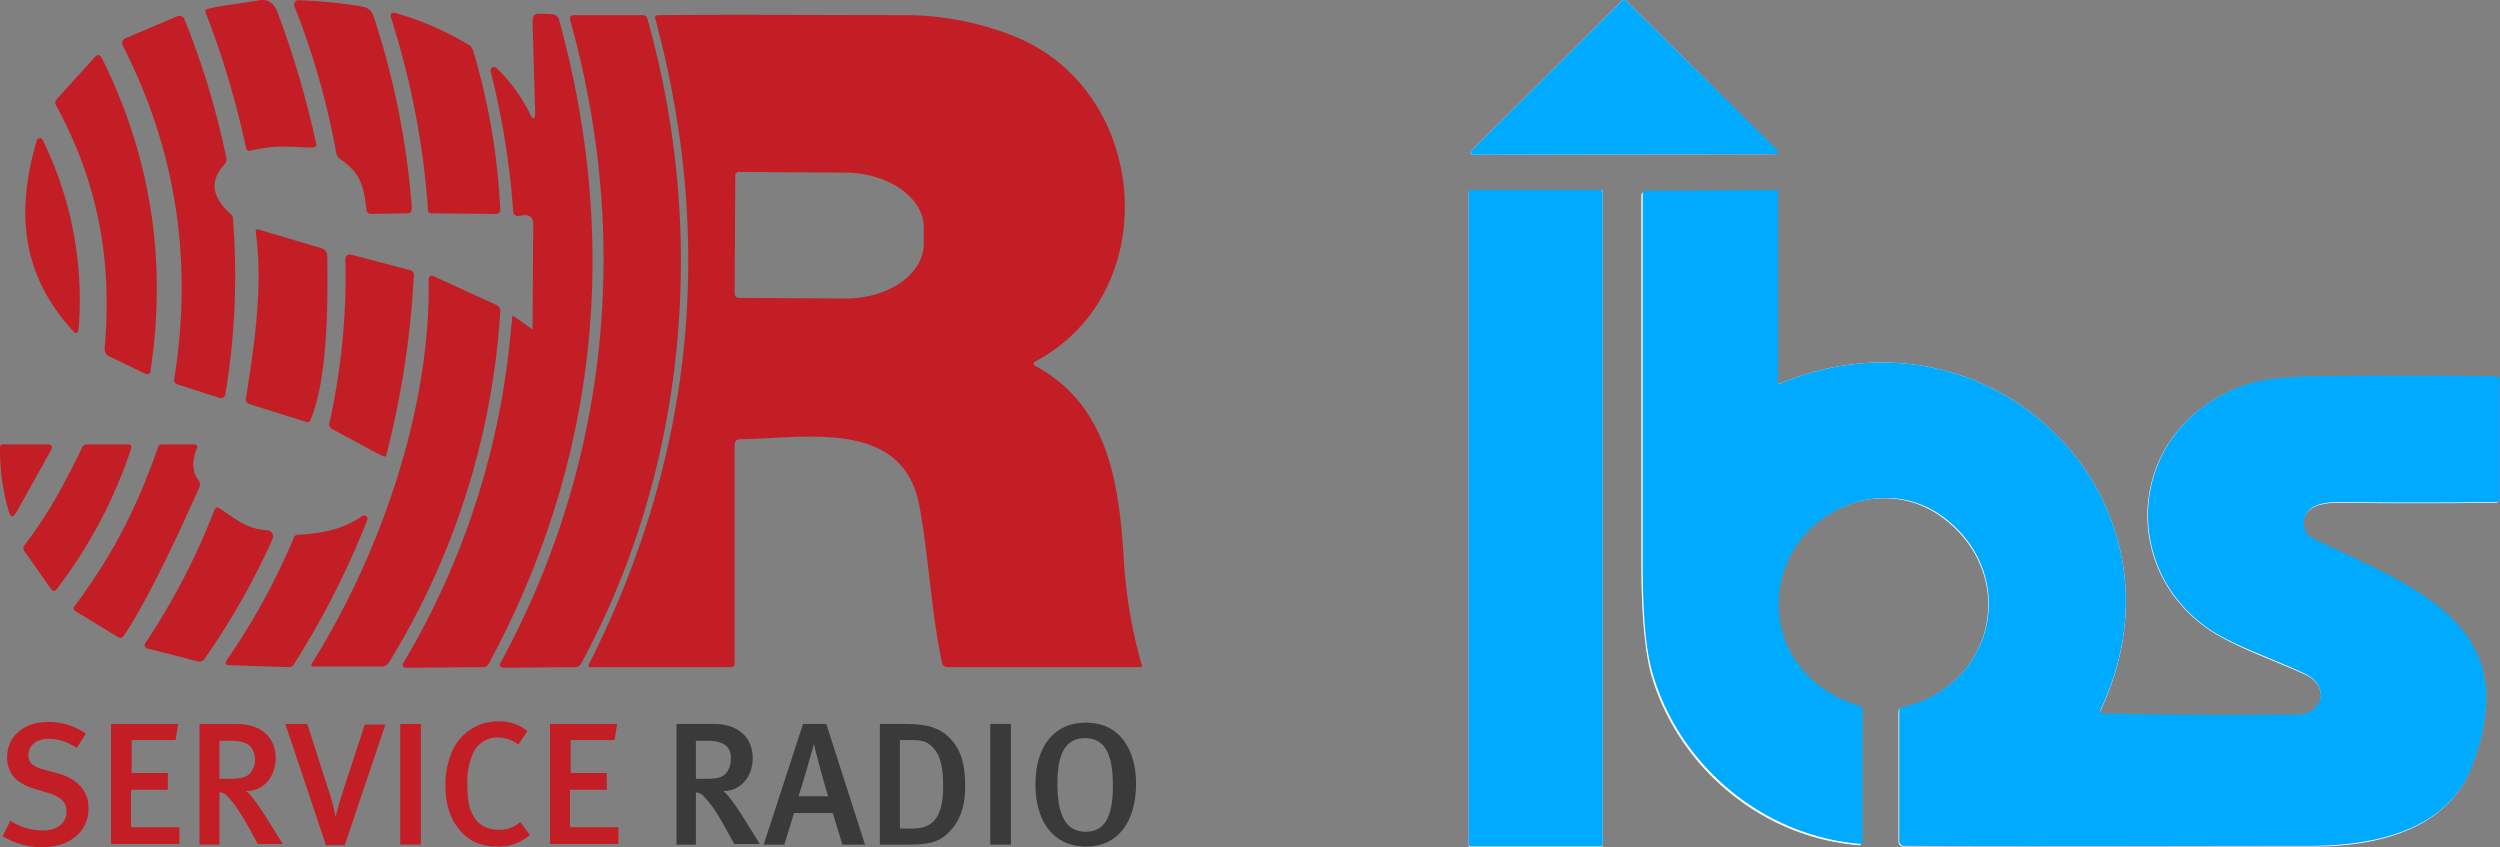 <?xml version="1.0" encoding="UTF-8"?>
<svg xmlns="http://www.w3.org/2000/svg" xmlns:xlink="http://www.w3.org/1999/xlink" width="720" height="244" viewBox="0 0 720 244">
  <rect x="0" y="0" width="720" height="244" fill="#808080" stroke="none"/>
  <defs>
    <clipPath id="clip-service-radio-ibs">
      <rect width="720" height="244"></rect>
    </clipPath>
  </defs>
  <g id="service-radio-ibs" clip-path="url(#clip-service-radio-ibs)">
    <g id="Service-Radio_logo" transform="translate(0 -0.057)">
      <path id="Path_355" data-name="Path 355" d="M63.015,42.525c-6.507,0-10.225-.93-18.22.93-.744.186-1.115-.186-1.3-.93A256.513,256.513,0,0,0,31.967,3.855c-.372-.744,0-1.115.744-1.3,4.834-1.115,9.668-1.487,14.5-2.417,2.417-.372,4.09.558,5.206,2.975A275.036,275.036,0,0,1,63.759,41.6c.186.372-.372.93-.744.93Z" transform="translate(27.34)" fill="#c31e26"></path>
      <path id="Path_356" data-name="Path 356" d="M66.468,60.708c-.93-7.065-1.487-10.6-7.623-14.873a2.707,2.707,0,0,1-1.115-1.673A224.958,224.958,0,0,0,45.645,1.773,1.237,1.237,0,0,1,46.947.1,135.677,135.677,0,0,1,64.423,1.773c3.718.558,3.718,2.045,4.834,5.392a230.764,230.764,0,0,1,10.225,52.8c0,.93-.372,1.487-1.3,1.487l-10.6.186a1.178,1.178,0,0,1-1.115-.93Z" transform="translate(39.132 0.037)" fill="#c31e26"></path>
      <path id="Path_357" data-name="Path 357" d="M84.273,12.945a191.521,191.521,0,0,1,7.808,45.921,1.2,1.2,0,0,1-1.115,1.115L72.189,59.8a.878.878,0,0,1-.93-.93,233.862,233.862,0,0,0-10.6-55.217c-.372-1.487,0-1.859,1.487-1.487a89.586,89.586,0,0,1,21.194,9.3,4.048,4.048,0,0,1,.93,1.487Z" transform="translate(52.003 1.693)" fill="#c31e26"></path>
      <path id="Path_358" data-name="Path 358" d="M48.442,45.24c-4.834,5.206-3.161,9.854,1.673,14.315a1.812,1.812,0,0,1,.744,1.673,207.836,207.836,0,0,1-2.231,50.383,1.33,1.33,0,0,1-1.673.93l-12.084-3.9a1.256,1.256,0,0,1-.93-1.673c5.392-33.837.558-65.814-14.873-95.932a1.563,1.563,0,0,1,.744-2.045L34.684,2.666a1.641,1.641,0,0,1,2.231.93A232.306,232.306,0,0,1,49,43.753a2.967,2.967,0,0,1-.558,1.487Z" transform="translate(16.256 2.119)" fill="#c31e26"></path>
      <path id="Path_359" data-name="Path 359" d="M100.535,30.462,99.791,4.805c0-1.673.186-2.6,1.673-2.6,3.532,0,5.392-.186,5.949,1.673C125.076,68.2,118.569,131.228,87.149,189.419a1.656,1.656,0,0,1-1.487.93l-22.5.186a.879.879,0,0,1-.744-1.115A226.012,226.012,0,0,0,93.656,92c.186-1.115.372-2.975.372-2.975l5.763,4.09.186-30.3c0-1.859-.93-2.789-2.789-2.6l-1.487.186a1.3,1.3,0,0,1-1.487-1.115,230.148,230.148,0,0,0-6.507-40.53,1,1,0,0,1,1.673-.93,44.793,44.793,0,0,1,9.668,13.2c.93,1.859,1.487,1.673,1.487-.558Z" transform="translate(53.589 1.838)" fill="#c31e26"></path>
      <path id="Path_360" data-name="Path 360" d="M77.567,189.059C108.8,131.8,115.308,66.541,97.646,3.7a1.013,1.013,0,0,1,.93-1.3h19.893a1.414,1.414,0,0,1,1.487,1.115c17.29,61.352,11.527,129.211-19.149,185.729a1.952,1.952,0,0,1-1.673.93l-20.823.186c-.744-.186-1.115-.744-.744-1.3Z" transform="translate(66.517 2.013)" fill="#c31e26"></path>
      <path id="Path_361" data-name="Path 361" d="M219.7,103.39c21.38,11.341,24.355,34.58,25.656,56.146a141.721,141.721,0,0,0,5.206,30.3c0,.372,0,.372-.372.372H194.6a1.628,1.628,0,0,1-1.673-1.487c-3.161-15.059-3.718-30.118-6.507-45.177-4.834-25.1-33.093-19.149-51.684-18.963a1.466,1.466,0,0,0-1.487,1.487v63.211a.878.878,0,0,1-.93.93H91.79c-.558,0-.744-.186-.558-.744q45.177-89.239,19.149-186.1c-.186-.372.186-.93.744-.93,23.425-.186,47.037,0,70.462,0a84.828,84.828,0,0,1,32.721,6.321c38.67,15.989,42.761,73.808,5.392,93.515a.7.7,0,0,0,0,1.115M133.435,48.731l-.186,33.837a1.271,1.271,0,0,0,1.3,1.3l30.676.186c12.27,0,22.31-6.879,22.5-15.617V63.6c0-8.552-10.039-15.617-22.31-15.8l-30.676-.186a1.046,1.046,0,0,0-1.3,1.115Z" transform="translate(78.323 1.974)" fill="#c31e26"></path>
      <path id="Path_362" data-name="Path 362" d="M22.763,93.395C24.994,67.924,21.09,45.8,8.82,23.119a1.409,1.409,0,0,1,.186-1.859L19.975,9.175c.744-.93,1.487-.744,2.045.372Q43.214,52.214,35.963,99.716c0,.558-.744.93-1.3.744L23.879,95.254a2.263,2.263,0,0,1-1.115-1.859Z" transform="translate(7.355 7.322)" fill="#c31e26"></path>
      <path id="Path_363" data-name="Path 363" d="M17.456,76.764C2.583,60.4,1.281,42.369,7.23,22.1A.911.911,0,0,1,8.9,21.919a104.62,104.62,0,0,1,10.411,54.1c-.186,1.859-.744,2.045-1.859.744Z" transform="translate(3.367 18.376)" fill="#c31e26"></path>
      <path id="Path_364" data-name="Path 364" d="M38.116,84.147c2.417-15.059,5.02-32.535,2.789-47.966,0-.372.372-.744.744-.558l18.22,5.392a2.419,2.419,0,0,1,1.673,2.045c.186,13.572.186,35.51-4.834,47.408a.855.855,0,0,1-1.3.558l-15.989-5.02a1.532,1.532,0,0,1-1.3-1.859Z" transform="translate(32.717 30.514)" fill="#c31e26"></path>
      <path id="Path_365" data-name="Path 365" d="M62.155,95.291,51.744,89.714A1.509,1.509,0,0,1,51,88.226a193.6,193.6,0,0,0,4.648-47.408,1.3,1.3,0,0,1,1.673-1.3l16.918,4.462a1.358,1.358,0,0,1,1.115,1.673,259.457,259.457,0,0,1-7.994,51.87c0,.744-4.648-1.859-5.206-2.231Z" transform="translate(43.817 33.871)" fill="#c31e26"></path>
      <path id="Path_366" data-name="Path 366" d="M48.541,154.193C68.434,122.216,82.563,80.943,82.006,44.131q0-1.952,1.673-1.115l17.848,8.18a1.866,1.866,0,0,1,1.115,1.859A218.747,218.747,0,0,1,70.665,154.007a2.522,2.522,0,0,1-2.417,1.3H49.284c-1.115.186-1.3-.186-.744-1.115Z" transform="translate(41.442 36.692)" fill="#c31e26"></path>
      <path id="Path_367" data-name="Path 367" d="M14.687,70.573,4.834,88.235c-1.115,1.859-1.859,1.859-2.417-.372A64.935,64.935,0,0,1,0,69.83c0-.744.372-.93.93-.93H13.572c1.487,0,1.673.558,1.115,1.673Z" transform="translate(0 59.146)" fill="#c31e26"></path>
      <path id="Path_368" data-name="Path 368" d="M3.95,97.9C10.829,88.979,15.663,79.869,20.5,69.83a1.472,1.472,0,0,1,1.487-.93H33.7c.93,0,1.115.372.93,1.3a137.9,137.9,0,0,1-21.38,40.344q-.837,1.116-1.673,0l-7.437-10.6A1.48,1.48,0,0,1,3.95,97.9Z" transform="translate(3.114 59.146)" fill="#c31e26"></path>
      <path id="Path_369" data-name="Path 369" d="M11.75,115.379C22.9,100.32,29.412,87.492,35.733,69.644a1.019,1.019,0,0,1,1.115-.744h9.3c.558,0,1.115.558.744,1.115-2.045,5.02-.558,7.808.372,9.11a2.026,2.026,0,0,1,.372,2.045c-2.6,5.763-13.572,30.676-21.752,42.761-.558.744-1.115.93-1.859.372l-11.9-7.251a.978.978,0,0,1-.372-1.673Z" transform="translate(9.816 59.146)" fill="#c31e26"></path>
      <path id="Path_370" data-name="Path 370" d="M43.966,78.907c4.834,3.161,7.808,5.949,13.758,6.321a1.788,1.788,0,0,1,1.487,2.6A209.771,209.771,0,0,1,39.69,122.226a1.765,1.765,0,0,1-2.045.744l-14.5-3.718a.936.936,0,0,1-.558-1.487,197.036,197.036,0,0,0,19.893-38.3c.372-.93.93-.93,1.487-.558Z" transform="translate(19.245 67.545)" fill="#c31e26"></path>
      <path id="Path_371" data-name="Path 371" d="M55.666,85.48c6.879-.372,13.014-1.487,18.592-5.392A.968.968,0,0,1,75.745,81.2,243.636,243.636,0,0,1,54.55,122.849a1.509,1.509,0,0,1-1.487.744l-16.918-.558c-1.3,0-1.487-.558-.744-1.673A193.4,193.4,0,0,0,54.55,86.41c0-.558.372-.744,1.115-.93Z" transform="translate(30.041 68.594)" fill="#c31e26"></path>
      <g id="Group_3554" data-name="Group 3554" transform="translate(0.744 207.804)">
        <g id="Group_3553" data-name="Group 3553">
          <path id="Path_372" data-name="Path 372" d="M11.741,147.968A22.193,22.193,0,0,1,.4,144.807l2.231-4.462a17.449,17.449,0,0,0,9.3,2.789c4.276,0,6.879-2.045,6.879-5.577,0-2.6-1.673-4.09-5.206-5.206l-3.718-1.115c-3.161-.93-5.392-2.231-6.693-4.09a8.888,8.888,0,0,1-1.487-5.02c0-6.135,4.834-10.225,11.713-10.225a18.674,18.674,0,0,1,10.969,3.346l-2.6,4.09c-3.161-1.859-5.392-2.6-8.18-2.6-3.346,0-5.763,1.859-5.763,4.648,0,2.231,1.115,3.346,4.648,4.276l4.09,1.115c5.02,1.487,8.552,4.648,8.552,9.854C25.313,142.576,20.665,147.968,11.741,147.968Z" transform="translate(-0.4 -111.714)" fill="#c31e26"></path>
          <path id="Path_373" data-name="Path 373" d="M17.2,146.966V112.2H36.535l-.744,4.648H23.149v9.482H33.561v4.834h-10.6v10.783H36.907v4.834H17.2Z" transform="translate(14.034 -111.456)" fill="#c31e26"></path>
          <path id="Path_374" data-name="Path 374" d="M47.818,146.966l-2.975-5.392c-2.417-4.276-4.09-6.693-5.949-8.552a3.241,3.241,0,0,0-2.231-1.115v15.059H30.9V112.2H41.5c7.808,0,11.341,4.462,11.341,9.854,0,5.02-3.161,9.482-8.552,9.482,1.3.744,3.532,4.09,5.392,6.879l5.206,8.366H47.818Zm-7.994-29.932H36.663V128h2.975c2.975,0,4.648-.372,5.763-1.487a5.947,5.947,0,0,0,1.487-4.276C46.7,118.893,44.844,117.034,39.824,117.034Z" transform="translate(25.804 -111.456)" fill="#c31e26"></path>
          <path id="Path_375" data-name="Path 375" d="M61.3,147.152H55.913L44.2,112.2h6.321l6.321,19.707a58.132,58.132,0,0,1,1.859,7.065h0c.372-1.673.93-3.718,2.045-7.251l6.321-19.335h5.949Z" transform="translate(37.231 -111.456)" fill="#c31e26"></path>
          <path id="Path_376" data-name="Path 376" d="M62,146.966V112.2h5.949v34.766Z" transform="translate(52.524 -111.456)" fill="#c31e26"></path>
          <path id="Path_377" data-name="Path 377" d="M83.873,147.868c-4.648,0-8.366-1.673-10.969-5.02-2.6-3.161-3.9-7.437-3.9-12.456a23.446,23.446,0,0,1,2.231-10.6A14.352,14.352,0,0,1,84.059,111.8a12.8,12.8,0,0,1,8.552,2.789l-2.6,3.9a10.013,10.013,0,0,0-5.949-2.045,7.685,7.685,0,0,0-6.879,4.09,19.083,19.083,0,0,0-1.859,9.11c0,4.276.372,6.693,1.3,8.552,1.487,3.346,4.276,4.834,7.808,4.834a9.241,9.241,0,0,0,6.135-2.231l2.789,3.718A13.5,13.5,0,0,1,83.873,147.868Z" transform="translate(58.538 -111.8)" fill="#c31e26"></path>
          <path id="Path_378" data-name="Path 378" d="M85.2,146.966V112.2h19.335l-.744,4.648H91.149v9.482h10.411v4.834h-10.6v10.783h13.944v4.834H85.2Z" transform="translate(72.456 -111.456)" fill="#c31e26"></path>
          <g id="Group_3544" data-name="Group 3544" transform="translate(194.096 0.744)">
            <g id="Group_3543" data-name="Group 3543">
              <path id="Path_379" data-name="Path 379" d="M121.532,146.966l-2.975-5.392c-2.417-4.276-4.09-6.693-5.949-8.552a3.241,3.241,0,0,0-2.231-1.115v15.059H104.8V112.2h10.6c7.808,0,11.341,4.462,11.341,9.854,0,5.02-3.161,9.482-8.552,9.482,1.3.744,3.532,4.09,5.392,6.879l5.206,8.366h-7.251Zm-7.994-29.932h-3.161V128h2.975c2.975,0,4.648-.372,5.577-1.487a5.947,5.947,0,0,0,1.487-4.276C120.6,118.893,118.558,117.034,113.538,117.034Z" transform="translate(-104.8 -112.2)" fill="#3a3a3a"></path>
            </g>
          </g>
          <g id="Group_3546" data-name="Group 3546" transform="translate(219.194 0.744)">
            <g id="Group_3545" data-name="Group 3545">
              <path id="Path_380" data-name="Path 380" d="M140.982,146.966l-2.789-9.11H127.038l-2.789,9.11H118.3L129.641,112.2h6.693l11.155,34.766Zm-8.18-29h0c-.744,2.6-3.718,13.014-4.462,15.059h8.552C136.52,132.279,132.987,119.451,132.8,117.963Z" transform="translate(-118.3 -112.2)" fill="#3a3a3a"></path>
            </g>
          </g>
          <g id="Group_3548" data-name="Group 3548" transform="translate(252.659 0.744)">
            <g id="Group_3547" data-name="Group 3547">
              <path id="Path_381" data-name="Path 381" d="M157.308,142.132c-2.975,3.718-5.949,4.834-12.456,4.834H136.3V112.2h7.251c6.507,0,10.411,1.115,13.572,4.834,2.6,2.975,3.718,7.065,3.718,12.456C161.027,135.068,159.725,139.158,157.308,142.132Zm-5.02-22.31c-1.673-2.231-3.346-2.975-6.507-2.975h-3.718v25.47h3.9c6.135,0,8.552-4.09,8.552-11.9C154.52,125.958,154.148,122.425,152.289,119.823Z" transform="translate(-136.3 -112.2)" fill="#3a3a3a"></path>
            </g>
          </g>
          <g id="Group_3550" data-name="Group 3550" transform="translate(284.45 0.744)">
            <g id="Group_3549" data-name="Group 3549">
              <path id="Path_382" data-name="Path 382" d="M153.4,146.966V112.2h5.949v34.766Z" transform="translate(-153.4 -112.2)" fill="#3a3a3a"></path>
            </g>
          </g>
          <g id="Group_3552" data-name="Group 3552" transform="translate(297.464 0.372)">
            <g id="Group_3551" data-name="Group 3551">
              <path id="Path_383" data-name="Path 383" d="M175.087,147.7c-9.854,0-14.687-7.623-14.687-17.848,0-11.527,5.763-17.848,14.5-17.848,9.854,0,14.5,7.808,14.5,17.848C189.217,140.817,184.011,147.7,175.087,147.7Zm-.372-31.234c-5.763,0-7.994,4.648-7.994,13.014,0,8.924,2.231,13.944,8.18,13.944,5.206,0,7.808-3.9,7.808-13.2C182.71,121.854,180.851,116.462,174.715,116.462Z" transform="translate(-160.4 -112)" fill="#3a3a3a"></path>
            </g>
          </g>
        </g>
      </g>
    </g>
    <g id="Industrial-Blinds-Solutions_logo" transform="translate(423 -0.025)">
      <path id="Path_384" data-name="Path 384" d="M.78,43.445a.68.68,0,0,0,.39,1.17L88.3,44.42a.642.642,0,0,0,.39-1.17L45.223.171a.885.885,0,0,0-.975,0L.78,43.445M38.6,55.336a.517.517,0,0,0-.585-.585H.585A.622.622,0,0,0,0,55.336v188.1a.517.517,0,0,0,.585.585H38.011a.622.622,0,0,0,.585-.585V55.336M89.666,110.5a.745.745,0,0,1-.975-.585V55.92c0-.585-.195-.78-.78-.78l-37.231.195a.921.921,0,0,0-.975.975V162.156c0,14.425.975,24.951,2.729,31.773,7.407,26.315,31.188,47.172,59.843,49.511.585,0,.78-.195.78-.78V204.65c0-.585-.195-.975-.975-1.17C96.1,198.8,86.548,184.767,89.666,168.2c3.7-20.857,29.239-32.163,46.782-19.1,22.222,16.569,15.009,48.732-11.7,54.774a1.235,1.235,0,0,0-.975,1.17v37.426a1.332,1.332,0,0,0,1.364,1.364H243.269c17.543,0,38.4-4.483,45.418-22.806,15.984-40.935-16.179-51.461-45.613-65.69a4.816,4.816,0,0,1-2.729-3.9c-.39-5.653,5.653-6.628,10.136-6.628,15.009.195,30.019.195,45.223,0a.921.921,0,0,0,.975-.975V109.525a.921.921,0,0,0-.975-.975c-16.374-.195-32.943-.195-49.511,0-10.721,0-18.518.975-23.391,2.729-32.358,11.7-36.256,51.071-10.331,69.589,7.407,5.263,19.1,9.162,28.459,13.45,7.212,3.314,5.263,11.5-2.339,11.7-18.713.39-37.426.195-56.334-.39-.39,0-.585-.39-.39-.78,28.654-60.427-31.188-119.88-92.2-94.345" transform="translate(0 0)" fill="none" stroke="#80d5ff" stroke-miterlimit="10" stroke-width="0"></path>
      <path id="Path_385" data-name="Path 385" d="M.78,43.445a.68.68,0,0,0,.39,1.17L88.3,44.42a.642.642,0,0,0,.39-1.17L45.223.171a.885.885,0,0,0-.975,0L.78,43.445M38.6,55.336a.517.517,0,0,0-.585-.585H.585A.622.622,0,0,0,0,55.336v188.1a.517.517,0,0,0,.585.585H38.011a.622.622,0,0,0,.585-.585V55.336M89.666,110.5a.745.745,0,0,1-.975-.585V55.92c0-.585-.195-.78-.78-.78l-37.231.195a.921.921,0,0,0-.975.975V162.156c0,14.425.975,24.951,2.729,31.773,7.407,26.315,31.188,47.172,59.843,49.511.585,0,.78-.195.78-.78V204.65c0-.585-.195-.975-.975-1.17C96.1,198.8,86.548,184.767,89.666,168.2c3.7-20.857,29.239-32.163,46.782-19.1,22.222,16.569,15.009,48.732-11.7,54.774a1.235,1.235,0,0,0-.975,1.17v37.426a1.332,1.332,0,0,0,1.364,1.364H243.269c17.543,0,38.4-4.483,45.418-22.806,15.984-40.935-16.179-51.461-45.613-65.69a4.816,4.816,0,0,1-2.729-3.9c-.39-5.653,5.653-6.628,10.136-6.628,15.009.195,30.019.195,45.223,0a.921.921,0,0,0,.975-.975V109.525a.921.921,0,0,0-.975-.975c-16.374-.195-32.943-.195-49.511,0-10.721,0-18.518.975-23.391,2.729-32.358,11.7-36.256,51.071-10.331,69.589,7.407,5.263,19.1,9.162,28.459,13.45,7.212,3.314,5.263,11.5-2.339,11.7-18.713.39-37.426.195-56.334-.39-.39,0-.585-.39-.39-.78,28.654-60.427-31.188-119.88-92.2-94.345" transform="translate(0 0)" fill="#fff"></path>
      <path id="Path_386" data-name="Path 386" d="M.476,43.445,43.945.171a.87.87,0,0,1,.975,0L88.583,43.25a.68.68,0,0,1-.39,1.17l-87.132.195c-.585,0-.975-.78-.585-1.17Z" transform="translate(0.303 0)" fill="#0af"></path>
      <path id="Path_387" data-name="Path 387" d="M38.6,216.594a.517.517,0,0,1-.585.585H.585A.622.622,0,0,1,0,216.594V28.685A.517.517,0,0,1,.585,28.1H38.011a.622.622,0,0,1,.585.585v187.91Z" transform="translate(0 26.651)" fill="#0af"></path>
      <path id="Path_388" data-name="Path 388" d="M65.27,83.849c61.012-25.535,120.855,33.917,92.2,94.15-.195.39,0,.78.39.78,18.908.585,37.621.585,56.334.39,7.407-.195,9.551-8.187,2.339-11.7-9.356-4.483-21.052-8.187-28.459-13.45C162.344,135.5,166.242,96.13,198.6,84.434c4.873-1.754,12.67-2.729,23.391-2.729,16.569-.195,32.943-.195,49.511,0a.921.921,0,0,1,.975.975v34.307a.921.921,0,0,1-.975.975c-15.2.195-30.214.195-45.223,0-4.678,0-10.526.975-10.136,6.628a4.816,4.816,0,0,0,2.729,3.9c29.434,14.23,61.4,24.756,45.613,65.69-7.017,18.323-27.875,22.612-45.418,22.806-39.375,0-78.751.195-118.126,0a1.332,1.332,0,0,1-1.364-1.365V178.194a1.235,1.235,0,0,1,.975-1.17c26.51-6.043,33.917-38.206,11.7-54.774-17.349-12.865-42.884-1.559-46.782,19.1-3.119,16.569,6.628,30.6,22.612,35.282a1.235,1.235,0,0,1,.975,1.17V215.62c0,.585-.195.78-.78.78-28.459-2.339-52.435-23.2-59.843-49.511C26.48,160.066,25.7,149.54,25.7,135.115V29.27a.921.921,0,0,1,.975-.975L63.906,28.1c.585,0,.78.195.78.78V82.875c-.39.78.195,1.17.585.975Z" transform="translate(24.396 26.651)" fill="#0af"></path>
    </g>
  </g>
</svg>
